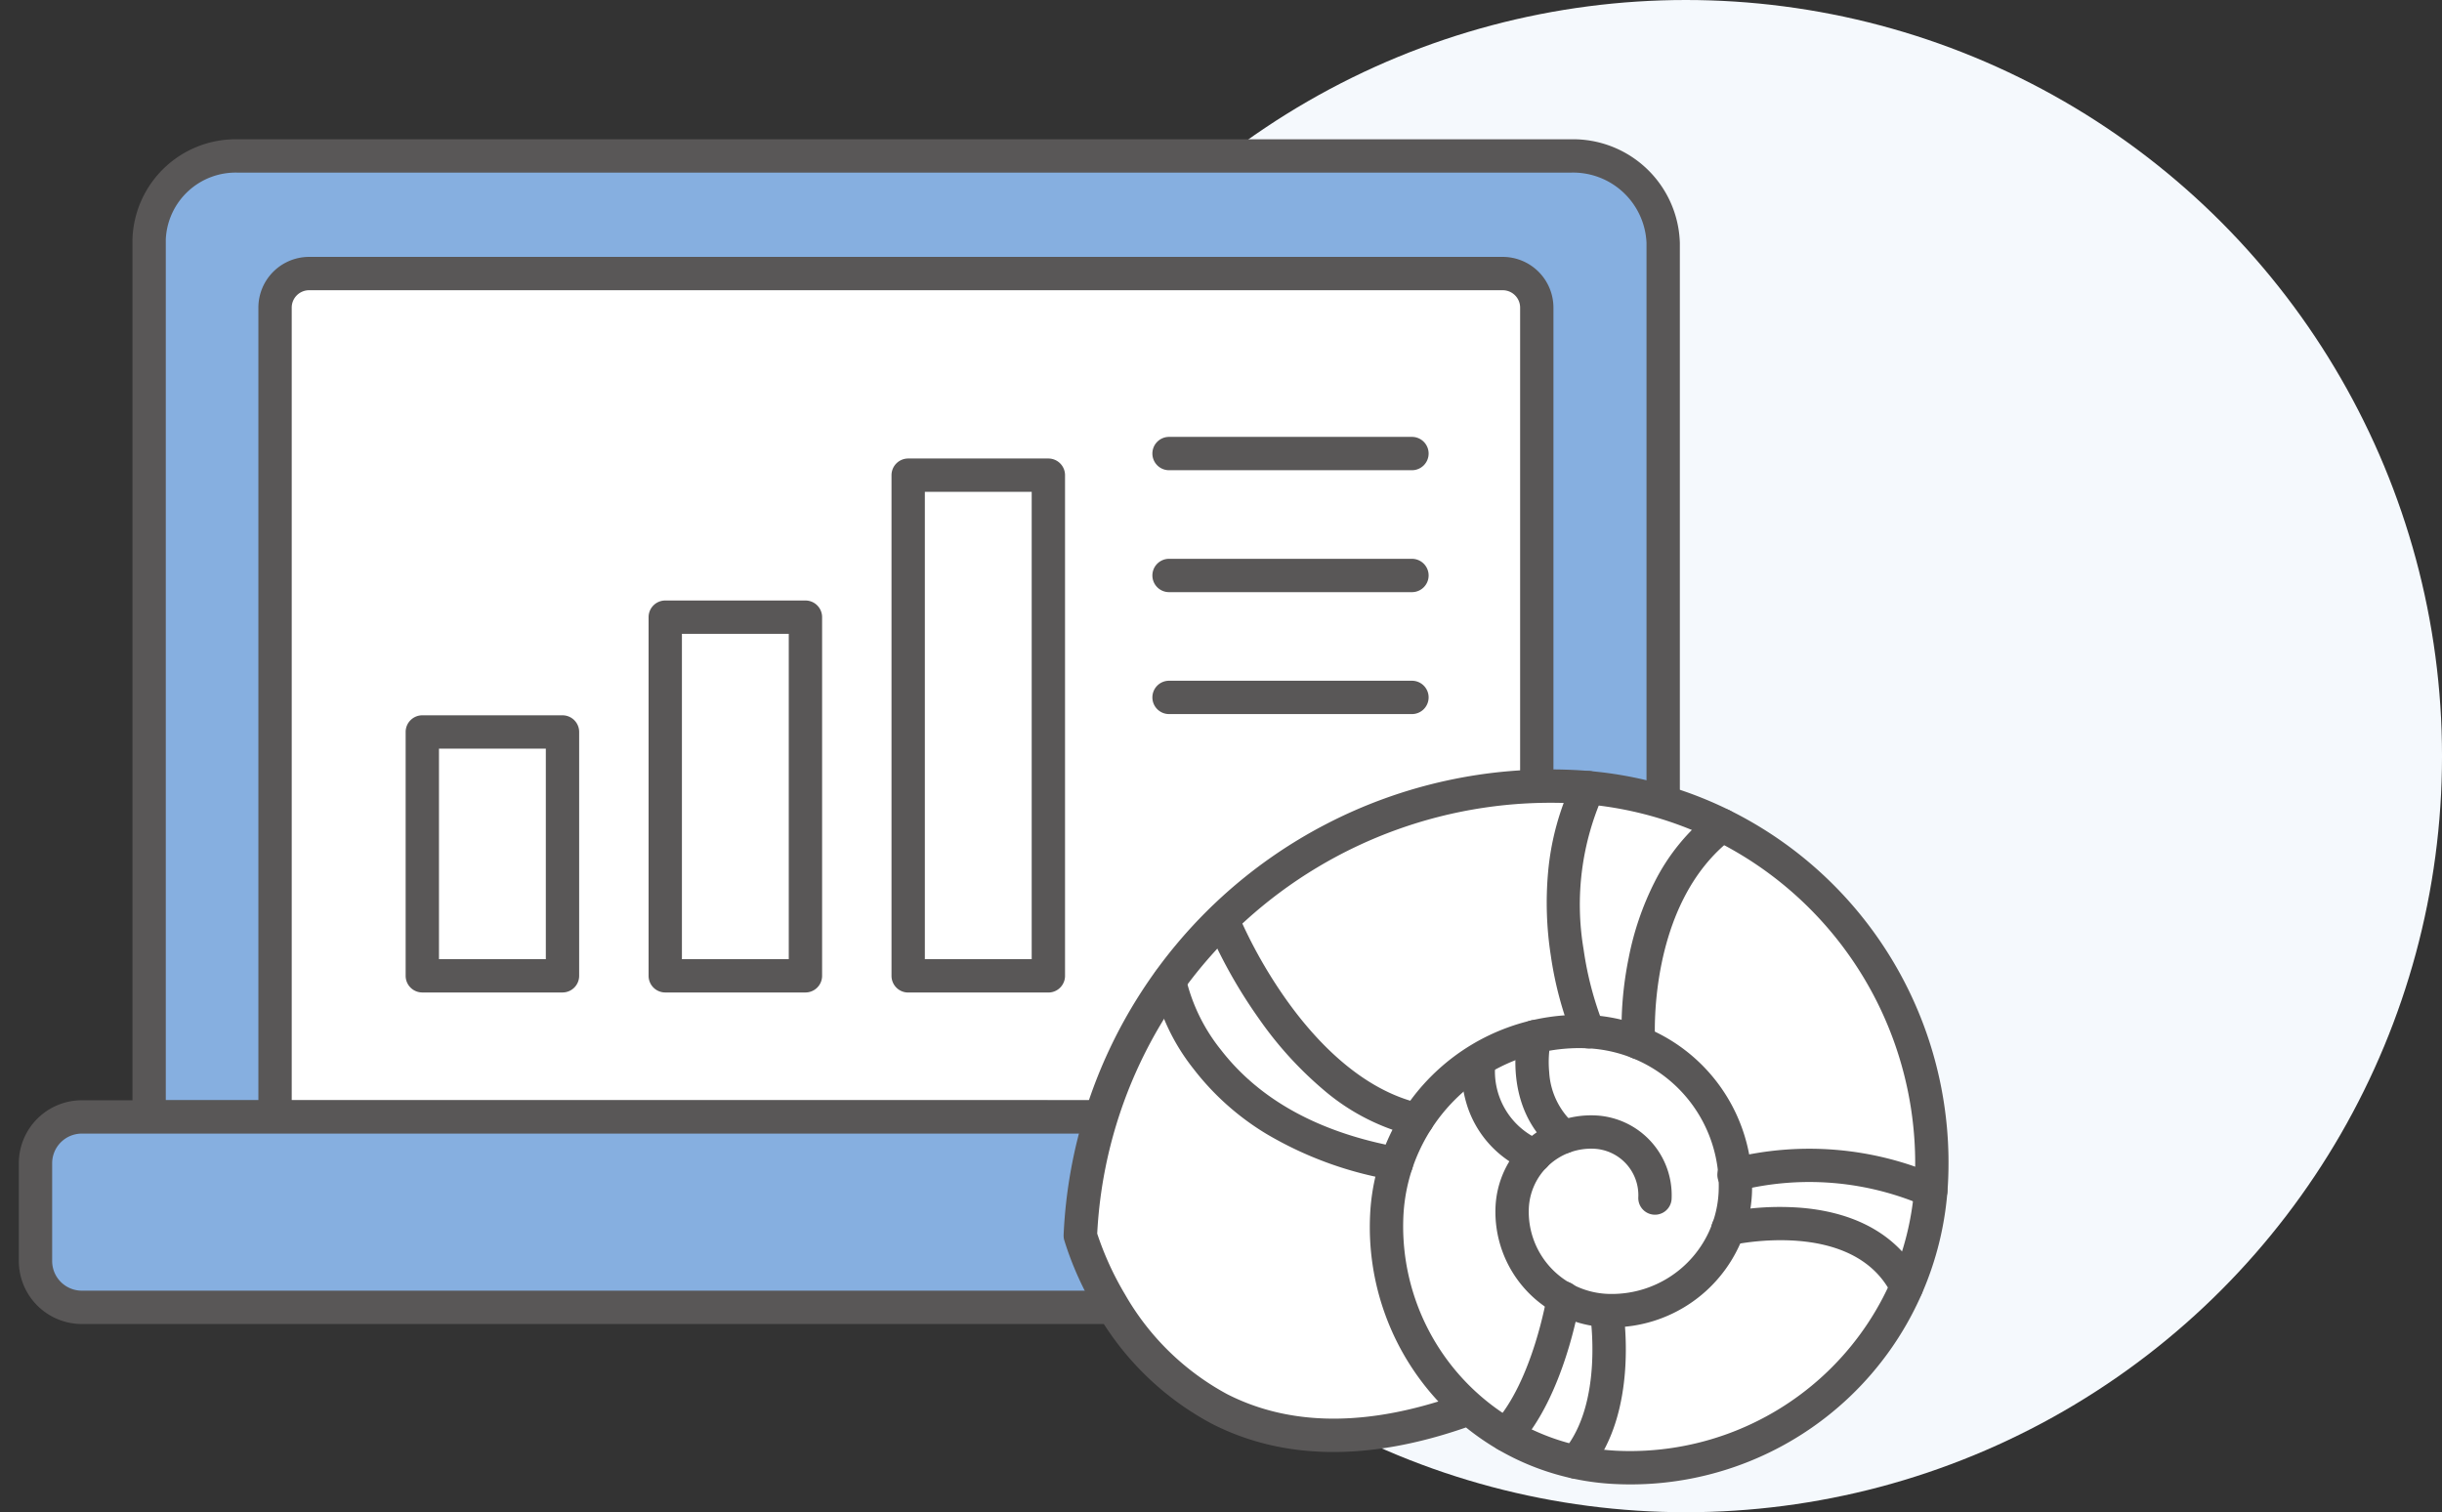 <?xml version="1.0" encoding="UTF-8"?> <svg xmlns="http://www.w3.org/2000/svg" xmlns:xlink="http://www.w3.org/1999/xlink" width="145.337" height="90.005" viewBox="0 0 145.337 90.005"><rect x="0" y="0" width="145.337" height="90.005" fill="#333333" stroke="none"/><defs><clipPath id="a"><rect width="117.087" height="82.3" fill="none"></rect></clipPath></defs><g transform="translate(-1411.916 -2307.463)"><circle cx="45.003" cy="45.003" r="45.003" transform="translate(1467.248 2307.463)" fill="#f5f9fd"></circle><g transform="translate(1411.916 2314.633)"><g transform="translate(0 0)" clip-path="url(#a)"><path d="M33.346.992H88.755a5.357,5.357,0,0,1,5.523,5.174V58.185H4.168V5.964A5.148,5.148,0,0,1,9.476.992h23.87Z" transform="translate(4.707 1.121)" fill="#86afe0"></path><path d="M9.476,0H88.755a6.355,6.355,0,0,1,6.515,6.166V58.185a.992.992,0,0,1-.992.992H4.168a.992.992,0,0,1-.992-.992V5.964A6.146,6.146,0,0,1,9.476,0Zm83.81,57.194V6.166a4.372,4.372,0,0,0-4.531-4.182H9.476A4.163,4.163,0,0,0,5.16,5.964v51.23Z" transform="translate(4.707 1.121)" fill="#595757"></path><path d="M80.753,4.279H9.713A2.025,2.025,0,0,0,7.688,6.306V54.476H82.781V6.306a2.026,2.026,0,0,0-2.027-2.027" transform="translate(8.682 4.833)" fill="#fff"></path><path d="M9.713,3.287h71.04a3.023,3.023,0,0,1,3.019,3.019V54.476a.992.992,0,0,1-.992.992H7.688a.992.992,0,0,1-.992-.992V6.306A3.021,3.021,0,0,1,9.713,3.287Zm72.076,50.2V6.306a1.036,1.036,0,0,0-1.035-1.035H9.713A1.035,1.035,0,0,0,8.68,6.306V53.484Z" transform="translate(8.682 4.833)" fill="#595757"></path><path d="M80.1,39.185H3.747A2.754,2.754,0,0,1,.992,36.43V30.608a2.754,2.754,0,0,1,2.755-2.755h99.5A2.754,2.754,0,0,1,106,30.608V36.43a2.754,2.754,0,0,1-2.753,2.755H80.1Z" transform="translate(1.12 31.456)" fill="#86afe0"></path><path d="M103.25,40.177H3.747A3.752,3.752,0,0,1,0,36.43V30.608a3.752,3.752,0,0,1,3.747-3.747h99.5A3.751,3.751,0,0,1,107,30.608V36.43A3.751,3.751,0,0,1,103.25,40.177ZM3.747,28.845a1.765,1.765,0,0,0-1.763,1.763V36.43a1.765,1.765,0,0,0,1.763,1.763h99.5a1.764,1.764,0,0,0,1.761-1.763V30.608a1.764,1.764,0,0,0-1.761-1.763Z" transform="translate(1.12 31.456)" fill="#595757"></path><rect width="8.343" height="14.513" transform="translate(25.134 36.396)" fill="#fff"></rect><path d="M0-.992H8.343A.992.992,0,0,1,9.335,0V14.513a.992.992,0,0,1-.992.992H0a.992.992,0,0,1-.992-.992V0A.992.992,0,0,1,0-.992ZM7.351.992H.992V13.521H7.351Z" transform="translate(25.134 36.396)" fill="#595757"></path><rect width="8.343" height="21.346" transform="translate(39.593 29.563)" fill="#fff"></rect><path d="M0-.992H8.343A.992.992,0,0,1,9.335,0V21.346a.992.992,0,0,1-.992.992H0a.992.992,0,0,1-.992-.992V0A.992.992,0,0,1,0-.992ZM7.351.992H.992V20.354H7.351Z" transform="translate(39.593 29.563)" fill="#595757"></path><rect width="8.343" height="29.798" transform="translate(54.051 21.112)" fill="#fff"></rect><path d="M0-.992H8.343A.992.992,0,0,1,9.335,0V29.8a.992.992,0,0,1-.992.992H0A.992.992,0,0,1-.992,29.8V0A.992.992,0,0,1,0-.992ZM7.351.992H.992V28.806H7.351Z" transform="translate(54.051 21.112)" fill="#595757"></path><path d="M14.456.992H0A.992.992,0,0,1-.992,0,.992.992,0,0,1,0-.992H14.456A.992.992,0,0,1,15.448,0,.992.992,0,0,1,14.456.992Z" transform="translate(69.577 34.339)" fill="#595757"></path><path d="M14.456.992H0A.992.992,0,0,1-.992,0,.992.992,0,0,1,0-.992H14.456A.992.992,0,0,1,15.448,0,.992.992,0,0,1,14.456.992Z" transform="translate(69.577 27.082)" fill="#595757"></path><path d="M14.456.992H0A.992.992,0,0,1-.992,0,.992.992,0,0,1,0-.992H14.456A.992.992,0,0,1,15.448,0,.992.992,0,0,1,14.456.992Z" transform="translate(69.577 19.825)" fill="#595757"></path><path d="M64.4,43.126A3.762,3.762,0,0,0,60.811,39.2a4.7,4.7,0,0,0-4.91,4.484,5.878,5.878,0,0,0,5.6,6.139,7.348,7.348,0,0,0,7.674-7.008,9.184,9.184,0,0,0-8.758-9.59,11.481,11.481,0,0,0-11.99,10.947A14.352,14.352,0,0,0,62.117,59.158,17.94,17.94,0,0,0,80.85,42.051,22.424,22.424,0,0,0,59.466,18.635,28.028,28.028,0,0,0,30.2,45.364s4.716,17.079,23.161,10.287" transform="translate(34.101 21.012)" fill="#fff"></path><path d="M62.948,60.168q-.437,0-.876-.02a15.23,15.23,0,0,1-8.923-3.37C47.337,58.8,42.24,58.726,38,56.547A17.307,17.307,0,0,1,31.1,49.8a19.155,19.155,0,0,1-1.864-4.176.992.992,0,0,1-.035-.309A29,29,0,0,1,59.511,17.644,23.4,23.4,0,0,1,81.841,42.1,18.918,18.918,0,0,1,62.948,60.168ZM59.9,34.2A10.5,10.5,0,0,0,49.422,44.214,13.375,13.375,0,0,0,62.162,58.167a16.969,16.969,0,0,0,17.7-16.161,21.456,21.456,0,0,0-20.439-22.38A27.035,27.035,0,0,0,31.2,45.241a18.221,18.221,0,0,0,1.653,3.614,15.462,15.462,0,0,0,6.07,5.936c3.5,1.791,7.728,1.938,12.58.442l-.061-.066a15.243,15.243,0,0,1-4-11.043A12.473,12.473,0,0,1,60.467,32.232a10.187,10.187,0,0,1,9.7,10.626,8.35,8.35,0,0,1-8.71,7.954,6.877,6.877,0,0,1-6.551-7.175,5.7,5.7,0,0,1,5.946-5.43,4.754,4.754,0,0,1,4.534,4.964.992.992,0,0,1-1.982-.089,2.77,2.77,0,0,0-2.642-2.893,3.714,3.714,0,0,0-3.874,3.538,4.891,4.891,0,0,0,4.658,5.1,6.364,6.364,0,0,0,6.638-6.061,8.2,8.2,0,0,0-7.812-8.555C60.216,34.206,60.055,34.2,59.9,34.2Z" transform="translate(34.101 21.012)" fill="#595757"></path><path d="M32.686,24.046s1.373,8.692,13.5,10.891" transform="translate(36.913 27.156)" fill="#fff"></path><path d="M46.191,35.93a1,1,0,0,1-.178-.016,21.9,21.9,0,0,1-7.569-2.76A15.737,15.737,0,0,1,34.1,29.267,12.393,12.393,0,0,1,31.706,24.2a.992.992,0,0,1,1.959-.313,10.712,10.712,0,0,0,2.081,4.266c2.317,3,5.891,4.95,10.621,5.807a.992.992,0,0,1-.176,1.968Z" transform="translate(36.913 27.156)" fill="#595757"></path><path d="M34.167,22.335s4.1,10.238,11.6,11.92" transform="translate(38.585 25.224)" fill="#fff"></path><path d="M45.773,35.247a1,1,0,0,1-.218-.024,12.893,12.893,0,0,1-5.4-2.777,21.955,21.955,0,0,1-3.813-4.208,29.7,29.7,0,0,1-3.1-5.534.992.992,0,0,1,1.841-.738h0a28.239,28.239,0,0,0,2.9,5.16c1.686,2.371,4.443,5.364,8,6.162a.992.992,0,0,1-.216,1.96Z" transform="translate(38.585 25.224)" fill="#595757"></path><path d="M45.175,33.173s-3.326-7.666,0-14.524" transform="translate(49.348 21.062)" fill="#fff"></path><path d="M45.175,34.165a.991.991,0,0,1-.91-.6,21.521,21.521,0,0,1-1.318-4.938,20.467,20.467,0,0,1-.163-4.91,15.928,15.928,0,0,1,1.5-5.5.992.992,0,1,1,1.785.866,15.981,15.981,0,0,0-1.167,9.2,19.963,19.963,0,0,0,1.185,4.5.993.993,0,0,1-.911,1.386Z" transform="translate(49.348 21.062)" fill="#595757"></path><path d="M45.807,32.635S45.2,23.983,50.786,19.7" transform="translate(51.709 22.247)" fill="#fff"></path><path d="M45.806,33.627a.992.992,0,0,1-.989-.922,20.959,20.959,0,0,1,.41-5.128,17.321,17.321,0,0,1,1.54-4.5,12.235,12.235,0,0,1,3.414-4.161.992.992,0,0,1,1.207,1.575c-5.107,3.914-4.6,12-4.592,12.078a.992.992,0,0,1-.92,1.059Z" transform="translate(51.709 22.247)" fill="#595757"></path><path d="M48.5,29.755a18.154,18.154,0,0,1,11.645.956" transform="translate(54.767 32.982)" fill="#fff"></path><path d="M60.141,31.7a.988.988,0,0,1-.422-.095,17.192,17.192,0,0,0-10.944-.9.992.992,0,1,1-.556-1.9,19.133,19.133,0,0,1,12.346,1.011.992.992,0,0,1-.423,1.89Z" transform="translate(54.767 32.982)" fill="#595757"></path><path d="M48.307,31.144s7.962-1.85,10.613,3.462" transform="translate(54.554 34.821)" fill="#fff"></path><path d="M58.92,35.6a.992.992,0,0,1-.888-.549c-2.275-4.559-9.428-2.956-9.5-2.939a.992.992,0,1,1-.449-1.932A16.322,16.322,0,0,1,52.7,29.9c3.4.3,5.856,1.771,7.1,4.269A.992.992,0,0,1,58.92,35.6Z" transform="translate(54.554 34.821)" fill="#595757"></path><path d="M45.869,33.265s.956,5.758-1.825,9.016" transform="translate(49.74 37.568)" fill="#fff"></path><path d="M44.044,43.273a.992.992,0,0,1-.754-1.636c2.442-2.861,1.609-8.157,1.6-8.21a.992.992,0,0,1,1.957-.324c.042.254,1,6.254-2.049,9.822A.99.99,0,0,1,44.044,43.273Z" transform="translate(49.74 37.568)" fill="#595757"></path><path d="M45.5,32.924s-.867,5.351-3.407,8.123" transform="translate(47.541 37.183)" fill="#fff"></path><path d="M42.1,42.039a.992.992,0,0,1-.731-1.662c2.313-2.524,3.151-7.561,3.159-7.612a.992.992,0,1,1,1.958.317c-.037.23-.945,5.678-3.655,8.635A.989.989,0,0,1,42.1,42.039Z" transform="translate(47.541 37.183)" fill="#595757"></path><path d="M41.36,26.252a5.44,5.44,0,0,0,3.315,5.724" transform="translate(46.664 29.648)" fill="#fff"></path><path d="M44.675,32.968a.988.988,0,0,1-.4-.084,6.269,6.269,0,0,1-3.7-4.162,6.623,6.623,0,0,1-.192-2.631l1.958.322v-.006a4.442,4.442,0,0,0,2.735,4.66.992.992,0,0,1-.4,1.9Z" transform="translate(46.664 29.648)" fill="#595757"></path><path d="M42.978,25.611S42.056,29.3,44.7,31.573" transform="translate(48.361 28.924)" fill="#fff"></path><path d="M44.7,32.565a.988.988,0,0,1-.645-.239c-3.076-2.638-2.085-6.78-2.041-6.955a.992.992,0,0,1,1.926.477h0a6.374,6.374,0,0,0-.1,1.869,4.467,4.467,0,0,0,1.507,3.1.992.992,0,0,1-.646,1.745Z" transform="translate(48.361 28.924)" fill="#595757"></path></g></g></g></svg> 